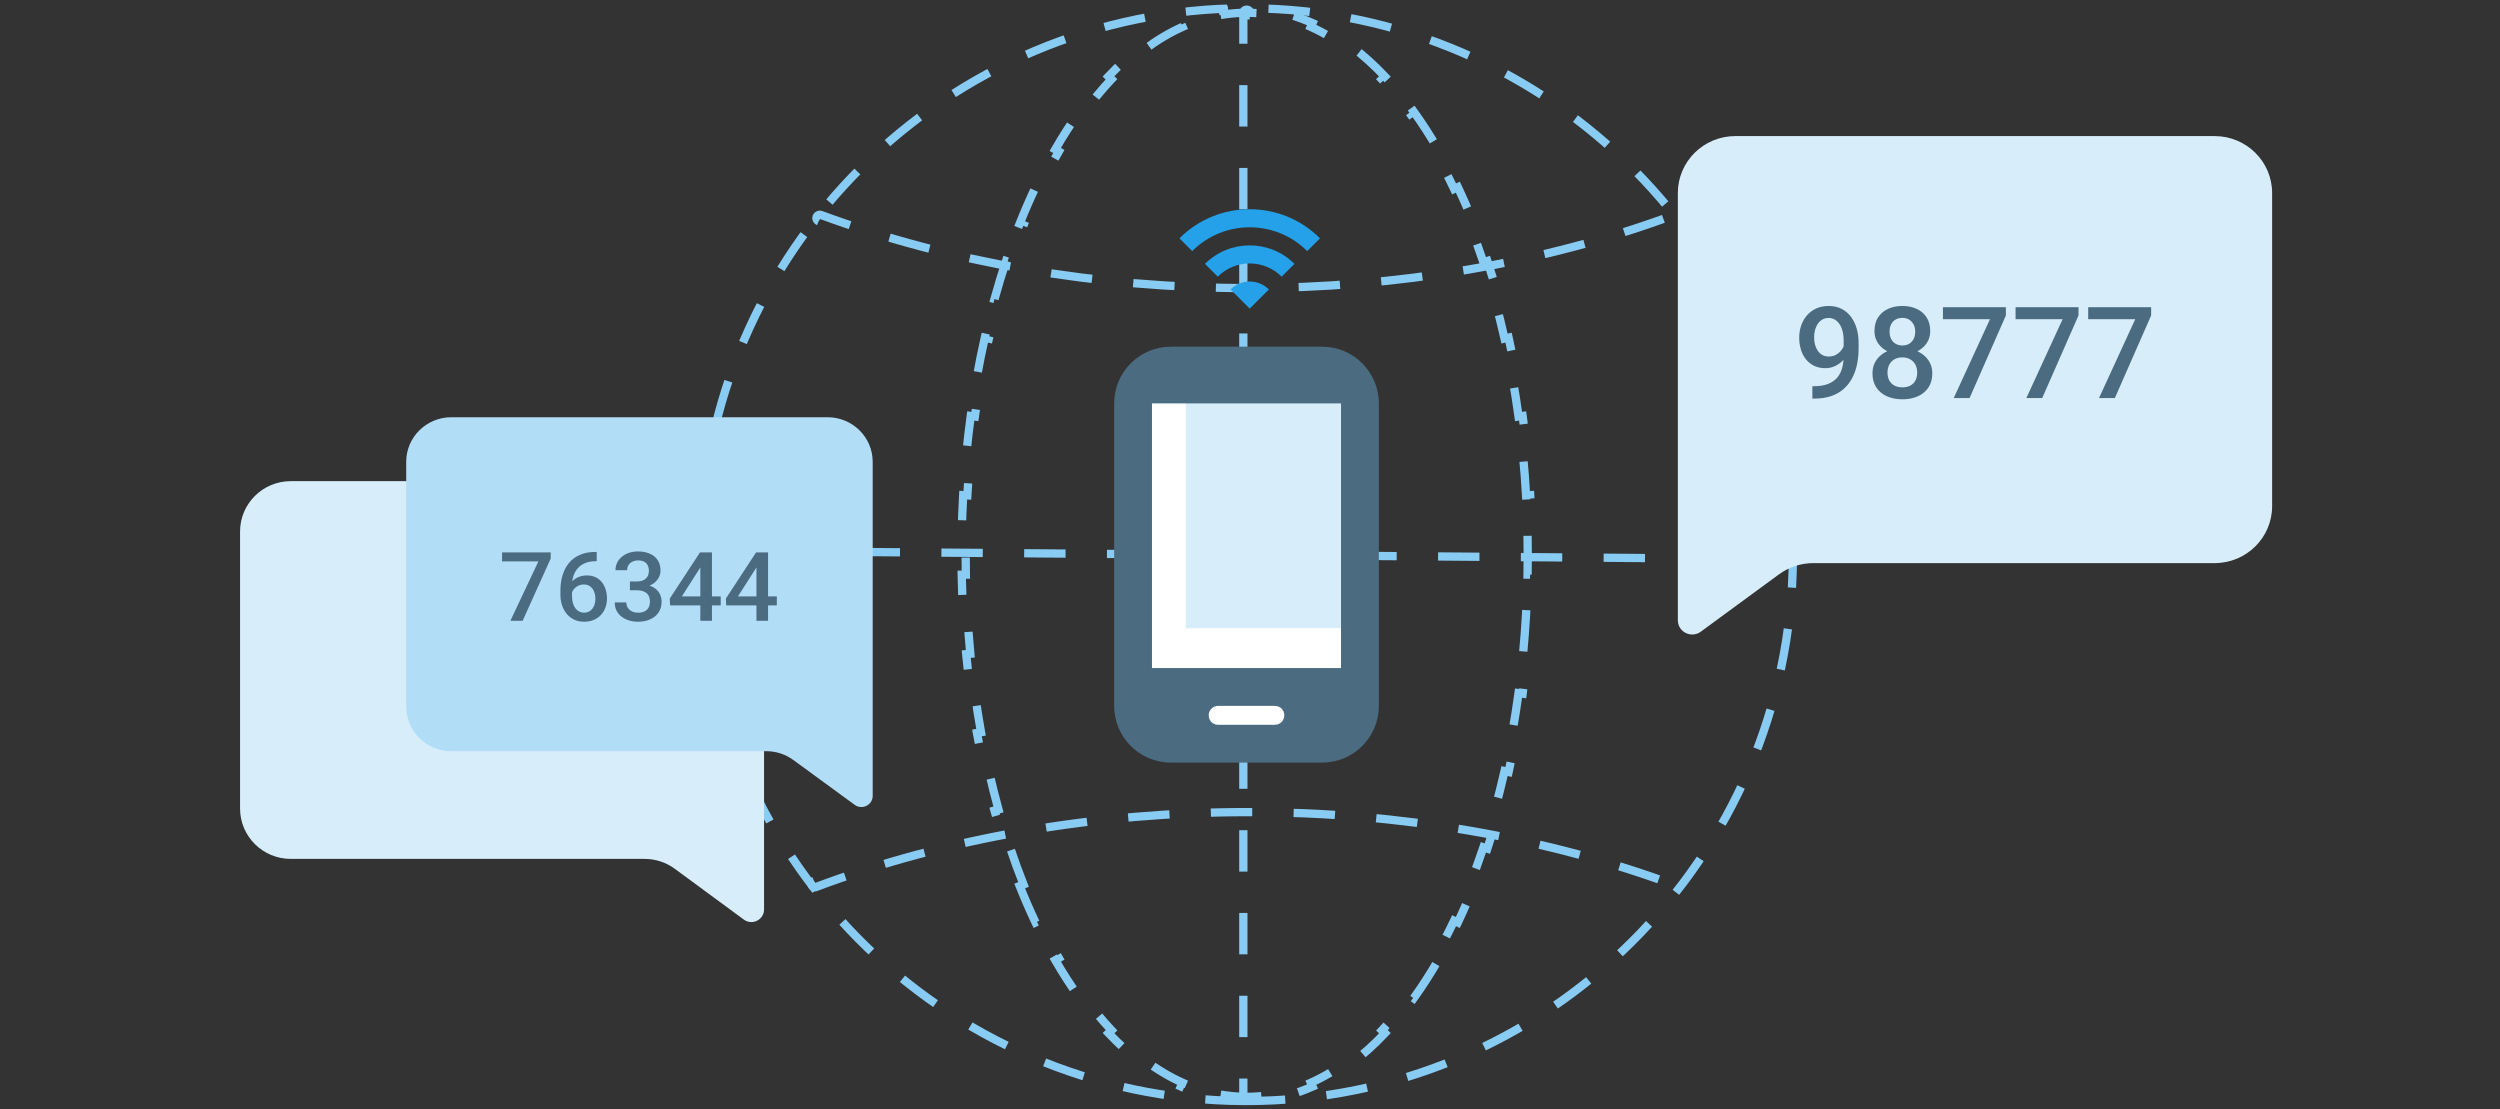 <svg width="302" height="134" viewBox="0 0 302 134" fill="none" xmlns="http://www.w3.org/2000/svg">
<rect x="0" y="0" width="302" height="134" fill="#333333" stroke="none"/>
<path d="M150.601 1.851C150.723 1.851 150.844 1.851 150.966 1.851M150.237 132.189C150.358 132.189 150.48 132.189 150.601 132.189M215.77 67.385H216.176M150.601 133C150.48 133 150.358 133 150.196 133C113.802 132.797 84.379 103.009 84.581 66.615C84.784 30.342 114.369 1 150.561 1C150.682 1 150.804 1 150.966 1C187.36 1.203 216.784 30.991 216.581 67.385C216.378 103.657 186.833 133 150.601 133Z" stroke="#88CCF3" stroke-dasharray="5 5"/>
<path d="M98.888 26.735C98.685 26.654 98.564 26.411 98.644 26.208C98.726 26.005 98.969 25.884 99.171 25.965C114.775 31.72 132.566 34.8 150.723 34.8C168.717 34.8 186.428 31.801 201.91 26.086C202.112 26.005 202.356 26.127 202.437 26.33C202.518 26.532 202.396 26.775 202.194 26.857" stroke="#88CCF3" stroke-dasharray="5 5"/>
<path d="M98.319 106.412C98.117 106.493 97.995 106.736 98.076 106.939C98.117 107.101 98.279 107.182 98.441 107.182C98.481 107.182 98.522 107.182 98.603 107.141C114.368 101.224 132.403 98.103 150.763 98.103C169.081 98.103 186.995 101.184 202.679 107.06C202.882 107.141 203.125 107.02 203.206 106.817C203.287 106.614 203.166 106.371 202.963 106.29" stroke="#88CCF3" stroke-dasharray="5 5"/>
<path d="M123.18 107.029C123.782 108.542 124.421 110.013 125.096 111.435L125.548 111.221C125.892 111.946 126.244 112.658 126.606 113.357C127.032 114.174 127.467 114.967 127.911 115.735L127.478 115.985C128.427 117.629 129.416 119.162 130.441 120.579L130.846 120.286C131.951 121.815 133.096 123.206 134.275 124.457L133.911 124.8C135.221 126.189 136.575 127.41 137.966 128.456L138.267 128.056C139.761 129.179 141.294 130.094 142.857 130.796L142.652 131.252C144.358 132.018 146.104 132.536 147.877 132.799L147.95 132.305C148.828 132.435 149.712 132.5 150.601 132.5C151.49 132.5 152.375 132.435 153.252 132.305L153.326 132.799C155.099 132.537 156.845 132.019 158.553 131.254L158.349 130.798C159.912 130.097 161.447 129.184 162.942 128.062L163.242 128.462C164.635 127.417 165.991 126.197 167.301 124.808L166.938 124.465C168.118 123.215 169.263 121.823 170.366 120.294L170.772 120.587C171.796 119.168 172.783 117.634 173.73 115.989L173.296 115.739C173.738 114.97 174.172 114.176 174.596 113.357L175.04 113.587L174.596 113.357C174.958 112.658 175.311 111.946 175.655 111.221L176.106 111.435C176.781 110.013 177.42 108.542 178.023 107.029L177.558 106.844C178.138 105.387 178.684 103.89 179.196 102.355L179.67 102.513C180.169 101.014 180.636 99.481 181.069 97.915L180.587 97.782C181.006 96.265 181.394 94.718 181.749 93.144L182.237 93.254C182.585 91.708 182.903 90.137 183.188 88.543L182.696 88.454C182.975 86.9 183.223 85.323 183.44 83.727L183.935 83.795C184.149 82.221 184.333 80.628 184.486 79.02L183.988 78.973C184.138 77.396 184.259 75.804 184.349 74.2L184.848 74.228C184.938 72.638 184.998 71.037 185.028 69.425L184.528 69.415C184.543 68.62 184.55 67.821 184.55 67.021C184.55 66.22 184.543 65.422 184.528 64.626L185.028 64.617C184.998 63.005 184.938 61.403 184.848 59.814L184.349 59.842C184.259 58.237 184.138 56.645 183.988 55.069L184.486 55.021C184.333 53.413 184.149 51.821 183.935 50.246L183.44 50.314C183.223 48.718 182.975 47.142 182.696 45.587L183.188 45.499C182.903 43.905 182.585 42.333 182.237 40.788L181.749 40.898C181.394 39.324 181.006 37.777 180.587 36.26L181.069 36.127C180.636 34.561 180.169 33.027 179.67 31.528L179.196 31.686C178.684 30.151 178.138 28.654 177.558 27.198L178.023 27.013C177.42 25.499 176.781 24.029 176.106 22.606L175.655 22.82C175.311 22.096 174.958 21.384 174.596 20.685C174.17 19.867 173.735 19.074 173.292 18.306L173.725 18.056C172.775 16.412 171.786 14.88 170.761 13.462L170.356 13.755C169.251 12.226 168.107 10.835 166.928 9.585L167.292 9.242C165.981 7.852 164.627 6.631 163.236 5.586L162.936 5.985C161.442 4.862 159.908 3.947 158.346 3.246L158.55 2.79C156.844 2.024 155.098 1.505 153.325 1.242L153.252 1.737C152.375 1.607 151.491 1.541 150.601 1.541C149.712 1.541 148.828 1.607 147.95 1.737L147.877 1.242C146.104 1.505 144.357 2.023 142.649 2.787L142.854 3.244C141.29 3.944 139.755 4.858 138.26 5.979L137.96 5.579C136.567 6.624 135.212 7.844 133.901 9.233L134.265 9.576C133.085 10.827 131.94 12.218 130.836 13.747L130.431 13.454C129.407 14.873 128.419 16.407 127.473 18.053L127.906 18.302C127.464 19.071 127.031 19.865 126.607 20.684L126.607 20.684C126.245 21.383 125.892 22.095 125.548 22.82L125.096 22.606C124.421 24.029 123.782 25.499 123.18 27.013L123.644 27.198C123.064 28.654 122.518 30.151 122.007 31.686L121.532 31.528C121.033 33.027 120.566 34.561 120.134 36.127L120.615 36.26C120.196 37.777 119.809 39.324 119.453 40.898L118.966 40.788C118.617 42.333 118.3 43.905 118.014 45.499L118.506 45.587C118.228 47.142 117.98 48.718 117.763 50.314L117.267 50.246C117.053 51.821 116.87 53.413 116.716 55.021L117.214 55.069C117.064 56.645 116.943 58.237 116.853 59.842L116.354 59.814C116.264 61.403 116.205 63.005 116.175 64.617L116.675 64.626C116.66 65.422 116.652 66.22 116.652 67.021C116.652 67.821 116.66 68.62 116.675 69.415L116.175 69.425C116.205 71.037 116.264 72.638 116.354 74.228L116.853 74.2C116.943 75.804 117.064 77.396 117.214 78.973L116.716 79.02C116.869 80.628 117.053 82.221 117.267 83.795L117.763 83.727C117.98 85.323 118.228 86.9 118.506 88.454L118.014 88.543C118.3 90.137 118.617 91.708 118.966 93.254L119.453 93.144C119.809 94.718 120.196 96.265 120.615 97.782L120.134 97.915C120.566 99.481 121.033 101.014 121.532 102.513L122.007 102.355C122.518 103.89 123.064 105.387 123.644 106.844L123.18 107.029Z" stroke="#88CCF3" stroke-dasharray="5 5"/>
<path d="M151.006 1.569C151.006 1.326 150.844 1.164 150.601 1.164C150.357 1.164 150.195 1.326 150.195 1.569V132.516C150.195 132.759 150.357 132.921 150.601 132.921C150.844 132.921 151.006 132.718 151.006 132.516" stroke="#88CCF3" stroke-dasharray="5 5"/>
<path d="M84.987 65.725C84.785 65.725 84.582 65.887 84.582 66.13C84.582 66.332 84.744 66.535 84.987 66.535L216.217 67.548C216.42 67.548 216.623 67.346 216.623 67.143C216.623 66.94 216.46 66.738 216.217 66.738" stroke="#88CCF3" stroke-dasharray="5 5"/>
<path d="M274.473 23.317C274.473 19.519 271.362 16.439 267.525 16.439H209.631C205.794 16.439 202.683 19.519 202.683 23.317V74.927C202.683 76.34 204.308 77.15 205.454 76.309L214.909 69.375C216.106 68.498 217.555 68.024 219.045 68.024H267.525C271.362 68.024 274.473 64.945 274.473 61.146V23.317Z" fill="#D7EEFA"/>
<path d="M29 64.207C29 60.847 31.742 58.123 35.126 58.123H86.172C89.556 58.123 92.298 60.847 92.298 64.207V109.862C92.298 111.112 90.866 111.828 89.855 111.085L81.518 104.951C80.463 104.174 79.185 103.755 77.872 103.755H35.126C31.742 103.755 29 101.031 29 97.671V64.207Z" fill="#D7EEFA"/>
<path d="M49.07 55.781C49.07 52.811 51.512 50.402 54.524 50.402H99.968C102.98 50.402 105.421 52.811 105.421 55.781V96.143C105.421 97.247 104.146 97.881 103.246 97.223L95.824 91.801C94.885 91.115 93.747 90.744 92.578 90.744H54.524C51.512 90.744 49.07 88.336 49.07 85.365V55.781Z" fill="#B2DDF7"/>
<path d="M218.934 46.655H219.085C219.779 46.655 220.357 46.565 220.819 46.384C221.286 46.198 221.658 45.942 221.935 45.615C222.211 45.288 222.41 44.904 222.53 44.462C222.651 44.019 222.711 43.539 222.711 43.022V41.13C222.711 40.682 222.663 40.29 222.568 39.954C222.477 39.612 222.347 39.328 222.176 39.102C222.01 38.871 221.817 38.697 221.595 38.582C221.379 38.466 221.146 38.408 220.894 38.408C220.618 38.408 220.369 38.471 220.148 38.597C219.932 38.717 219.748 38.886 219.598 39.102C219.452 39.313 219.339 39.562 219.258 39.848C219.183 40.13 219.145 40.431 219.145 40.753C219.145 41.054 219.181 41.346 219.251 41.627C219.326 41.904 219.437 42.15 219.583 42.366C219.728 42.582 219.912 42.753 220.133 42.879C220.354 43.004 220.613 43.067 220.909 43.067C221.191 43.067 221.45 43.014 221.686 42.909C221.922 42.798 222.128 42.65 222.304 42.464C222.48 42.278 222.618 42.069 222.719 41.838C222.819 41.607 222.874 41.371 222.884 41.13L223.578 41.341C223.578 41.723 223.498 42.1 223.337 42.471C223.181 42.838 222.962 43.175 222.681 43.482C222.405 43.783 222.08 44.024 221.708 44.205C221.342 44.386 220.942 44.477 220.51 44.477C219.987 44.477 219.525 44.379 219.123 44.183C218.726 43.982 218.394 43.71 218.128 43.368C217.866 43.027 217.67 42.635 217.54 42.193C217.409 41.75 217.344 41.285 217.344 40.798C217.344 40.27 217.424 39.775 217.585 39.313C217.746 38.851 217.979 38.444 218.286 38.092C218.593 37.735 218.964 37.459 219.402 37.263C219.844 37.061 220.344 36.961 220.902 36.961C221.495 36.961 222.015 37.077 222.462 37.308C222.91 37.539 223.286 37.858 223.593 38.265C223.9 38.672 224.131 39.145 224.287 39.682C224.442 40.22 224.52 40.798 224.52 41.416V42.057C224.52 42.705 224.462 43.331 224.347 43.934C224.231 44.532 224.043 45.087 223.782 45.6C223.525 46.108 223.186 46.555 222.764 46.942C222.347 47.324 221.834 47.623 221.226 47.839C220.623 48.05 219.914 48.155 219.1 48.155H218.934V46.655Z" fill="#4B6B81"/>
<path d="M233.423 45.095C233.423 45.778 233.265 46.354 232.948 46.821C232.632 47.288 232.199 47.643 231.652 47.884C231.109 48.12 230.496 48.238 229.812 48.238C229.129 48.238 228.513 48.12 227.965 47.884C227.418 47.643 226.985 47.288 226.669 46.821C226.352 46.354 226.194 45.778 226.194 45.095C226.194 44.642 226.282 44.233 226.458 43.866C226.634 43.494 226.882 43.175 227.204 42.909C227.531 42.637 227.913 42.429 228.35 42.283C228.792 42.137 229.274 42.064 229.797 42.064C230.491 42.064 231.111 42.193 231.659 42.449C232.207 42.705 232.637 43.059 232.948 43.512C233.265 43.964 233.423 44.492 233.423 45.095ZM231.599 45.004C231.599 44.638 231.523 44.316 231.373 44.039C231.222 43.763 231.011 43.55 230.739 43.399C230.468 43.248 230.154 43.173 229.797 43.173C229.435 43.173 229.121 43.248 228.855 43.399C228.588 43.55 228.38 43.763 228.229 44.039C228.083 44.316 228.011 44.638 228.011 45.004C228.011 45.376 228.083 45.698 228.229 45.969C228.375 46.236 228.583 46.439 228.855 46.58C229.126 46.721 229.445 46.791 229.812 46.791C230.179 46.791 230.496 46.721 230.762 46.58C231.028 46.439 231.234 46.236 231.38 45.969C231.526 45.698 231.599 45.376 231.599 45.004ZM233.174 39.999C233.174 40.547 233.029 41.034 232.737 41.461C232.451 41.889 232.054 42.225 231.546 42.471C231.038 42.713 230.461 42.833 229.812 42.833C229.159 42.833 228.576 42.713 228.063 42.471C227.556 42.225 227.156 41.889 226.865 41.461C226.578 41.034 226.435 40.547 226.435 39.999C226.435 39.346 226.578 38.795 226.865 38.348C227.156 37.896 227.556 37.551 228.063 37.315C228.571 37.079 229.151 36.961 229.805 36.961C230.458 36.961 231.038 37.079 231.546 37.315C232.054 37.551 232.451 37.896 232.737 38.348C233.029 38.795 233.174 39.346 233.174 39.999ZM231.358 40.059C231.358 39.733 231.292 39.446 231.162 39.2C231.036 38.949 230.858 38.753 230.626 38.612C230.395 38.471 230.121 38.401 229.805 38.401C229.488 38.401 229.214 38.469 228.983 38.604C228.752 38.74 228.573 38.931 228.448 39.177C228.322 39.423 228.259 39.718 228.259 40.059C228.259 40.396 228.322 40.69 228.448 40.941C228.573 41.187 228.752 41.381 228.983 41.522C229.219 41.662 229.496 41.733 229.812 41.733C230.129 41.733 230.403 41.662 230.634 41.522C230.865 41.381 231.043 41.187 231.169 40.941C231.295 40.69 231.358 40.396 231.358 40.059Z" fill="#4B6B81"/>
<path d="M242.311 37.112V38.107L237.923 48.088H236.009L240.389 38.559H234.705V37.112H242.311Z" fill="#4B6B81"/>
<path d="M251.085 37.112V38.107L246.698 48.088H244.783L249.163 38.559H243.479V37.112H251.085Z" fill="#4B6B81"/>
<path d="M259.86 37.112V38.107L255.473 48.088H253.558L257.938 38.559H252.254V37.112H259.86Z" fill="#4B6B81"/>
<path d="M66.523 66.727V67.476L63.135 74.991H61.656L65.038 67.817H60.648V66.727H66.523Z" fill="#4B6B81"/>
<path d="M71.909 66.676H72.083V67.794H71.984C71.484 67.794 71.051 67.87 70.686 68.021C70.325 68.172 70.028 68.38 69.795 68.645C69.562 68.91 69.388 69.22 69.271 69.576C69.159 69.928 69.102 70.303 69.102 70.7V72C69.102 72.329 69.139 72.62 69.213 72.874C69.287 73.124 69.39 73.334 69.522 73.504C69.657 73.67 69.813 73.797 69.987 73.884C70.162 73.971 70.35 74.015 70.552 74.015C70.762 74.015 70.952 73.973 71.123 73.89C71.293 73.803 71.439 73.684 71.559 73.532C71.68 73.381 71.771 73.201 71.833 72.993C71.895 72.785 71.926 72.558 71.926 72.312C71.926 72.077 71.895 71.858 71.833 71.653C71.775 71.445 71.688 71.264 71.571 71.109C71.455 70.95 71.309 70.827 71.134 70.74C70.964 70.649 70.766 70.603 70.54 70.603C70.261 70.603 70.007 70.668 69.778 70.796C69.553 70.925 69.37 71.094 69.231 71.302C69.095 71.506 69.021 71.724 69.009 71.954L68.474 71.784C68.505 71.432 68.584 71.116 68.712 70.836C68.844 70.556 69.017 70.318 69.231 70.121C69.444 69.924 69.691 69.775 69.97 69.673C70.253 69.567 70.564 69.514 70.901 69.514C71.313 69.514 71.67 69.589 71.973 69.741C72.276 69.892 72.526 70.098 72.724 70.359C72.926 70.617 73.075 70.912 73.172 71.245C73.273 71.574 73.324 71.918 73.324 72.278C73.324 72.675 73.261 73.046 73.137 73.39C73.013 73.731 72.831 74.03 72.59 74.287C72.353 74.544 72.064 74.745 71.722 74.889C71.385 75.033 71.001 75.105 70.57 75.105C70.115 75.105 69.71 75.019 69.353 74.849C69 74.679 68.699 74.444 68.45 74.145C68.206 73.846 68.019 73.502 67.891 73.112C67.763 72.722 67.699 72.31 67.699 71.875V71.307C67.699 70.679 67.781 70.087 67.944 69.531C68.107 68.971 68.357 68.477 68.695 68.049C69.036 67.622 69.473 67.287 70.005 67.045C70.537 66.799 71.171 66.676 71.909 66.676Z" fill="#4B6B81"/>
<path d="M76.095 70.24H76.933C77.26 70.24 77.529 70.185 77.743 70.076C77.96 69.966 78.121 69.814 78.226 69.621C78.331 69.429 78.383 69.207 78.383 68.957C78.383 68.696 78.335 68.473 78.238 68.288C78.144 68.099 78.001 67.953 77.807 67.851C77.617 67.749 77.374 67.697 77.079 67.697C76.831 67.697 76.605 67.747 76.404 67.845C76.206 67.94 76.048 68.076 75.932 68.254C75.816 68.428 75.757 68.636 75.757 68.878H74.348C74.348 68.439 74.467 68.049 74.704 67.709C74.94 67.368 75.262 67.101 75.67 66.908C76.081 66.712 76.543 66.613 77.056 66.613C77.603 66.613 78.08 66.702 78.488 66.88C78.899 67.054 79.22 67.315 79.449 67.663C79.678 68.011 79.792 68.443 79.792 68.957C79.792 69.192 79.736 69.43 79.623 69.673C79.511 69.915 79.344 70.136 79.123 70.337C78.901 70.534 78.626 70.694 78.296 70.819C77.966 70.94 77.584 71.001 77.149 71.001H76.095V70.24ZM76.095 71.307V70.558H77.149C77.646 70.558 78.069 70.615 78.418 70.728C78.771 70.842 79.058 70.999 79.28 71.199C79.501 71.396 79.662 71.621 79.763 71.875C79.868 72.128 79.92 72.397 79.92 72.681C79.92 73.067 79.848 73.411 79.705 73.714C79.565 74.013 79.365 74.266 79.105 74.475C78.845 74.683 78.54 74.84 78.191 74.946C77.846 75.052 77.469 75.105 77.061 75.105C76.697 75.105 76.347 75.055 76.013 74.957C75.68 74.859 75.381 74.713 75.117 74.52C74.853 74.323 74.643 74.079 74.488 73.788C74.337 73.493 74.261 73.152 74.261 72.766H75.664C75.664 73.012 75.722 73.23 75.839 73.419C75.959 73.604 76.126 73.75 76.34 73.856C76.557 73.962 76.805 74.015 77.085 74.015C77.38 74.015 77.634 73.964 77.847 73.862C78.061 73.759 78.224 73.608 78.337 73.407C78.453 73.207 78.511 72.965 78.511 72.681C78.511 72.359 78.447 72.098 78.319 71.898C78.191 71.697 78.009 71.549 77.772 71.455C77.535 71.356 77.256 71.307 76.933 71.307H76.095Z" fill="#4B6B81"/>
<path d="M87.064 72.045V73.135H80.951L80.904 72.312L84.561 66.727H85.684L84.468 68.759L82.366 72.045H87.064ZM86.005 66.727V74.991H84.601V66.727H86.005Z" fill="#4B6B81"/>
<path d="M93.841 72.045V73.135H87.728L87.681 72.312L91.338 66.727H92.462L91.245 68.759L89.143 72.045H93.841ZM92.782 66.727V74.991H91.379V66.727H92.782Z" fill="#4B6B81"/>
<path d="M142.473 28.79L144.017 30.334C147.853 26.497 154.075 26.497 157.911 30.334L159.455 28.79C154.769 24.104 147.166 24.104 142.473 28.79ZM148.648 34.965L150.964 37.281L153.28 34.965C152.976 34.66 152.615 34.419 152.218 34.254C151.82 34.089 151.394 34.004 150.964 34.004C150.534 34.004 150.108 34.089 149.71 34.254C149.313 34.419 148.952 34.66 148.648 34.965V34.965ZM145.56 31.877L147.104 33.421C148.128 32.398 149.516 31.823 150.964 31.823C152.411 31.823 153.8 32.398 154.824 33.421L156.367 31.877C153.388 28.898 148.548 28.898 145.56 31.877Z" fill="#25A1E9"/>
<rect x="138.613" y="48.09" width="24.702" height="40.14" fill="white"/>
<rect x="143.244" y="48.09" width="20.07" height="27.789" fill="#D7EEFA"/>
<path d="M159.712 41.881H141.443C137.652 41.881 134.592 44.941 134.592 48.732V85.27C134.592 89.061 137.652 92.121 141.443 92.121H159.712C163.502 92.121 166.563 89.061 166.563 85.27V48.732C166.563 44.941 163.502 41.881 159.712 41.881ZM154.003 87.553H147.152C146.512 87.553 146.01 87.051 146.01 86.412C146.01 85.772 146.512 85.27 147.152 85.27H154.003C154.642 85.27 155.144 85.772 155.144 86.412C155.144 87.051 154.642 87.553 154.003 87.553ZM161.995 80.702H139.159V48.732H161.995V80.702Z" fill="#4B6B81"/>
</svg>
